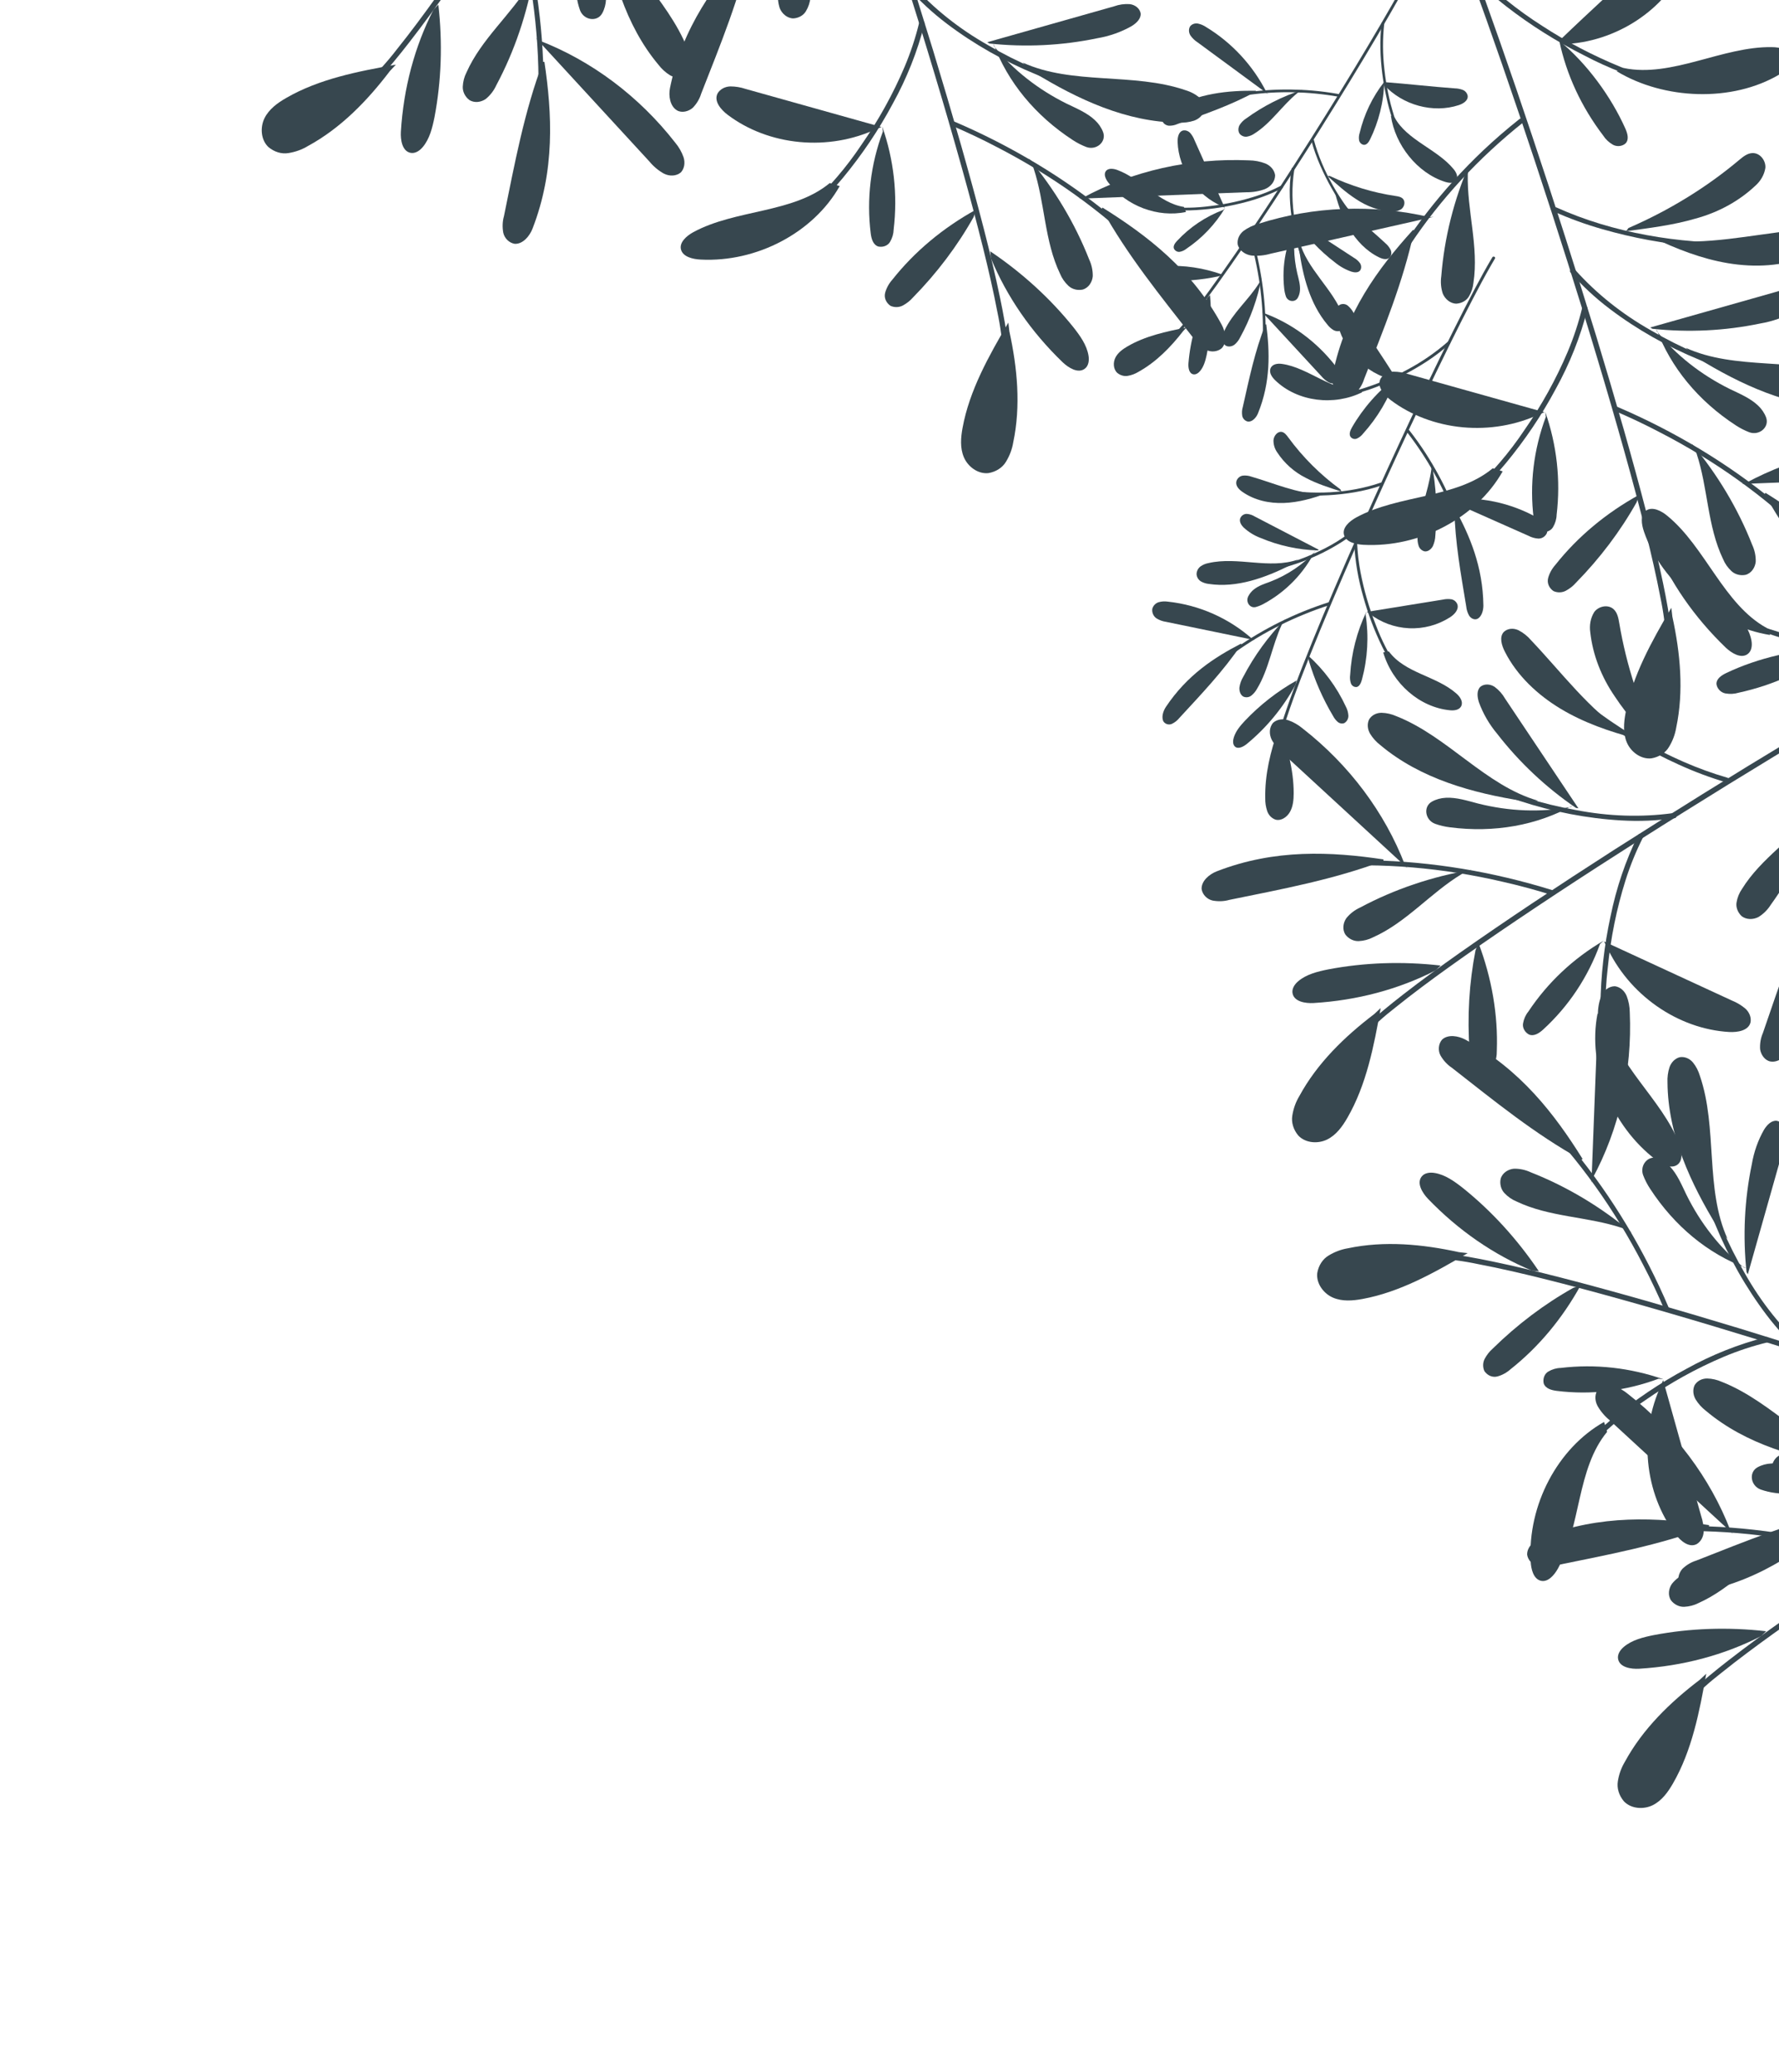 <svg width="805" height="937" viewBox="0 0 805 937" fill="none" xmlns="http://www.w3.org/2000/svg">
<path d="M704.411 93.866C729.73 105.304 759.691 110.326 788.22 109.792C795.954 109.676 803.663 109.008 811.267 107.794C812.814 107.541 813.489 109.581 811.925 109.834C783.331 114.505 752.481 111.536 725.038 103.63C717.508 101.486 710.191 98.828 703.16 95.681C701.761 95.048 702.995 93.219 704.411 93.866Z" fill="#37474F"/>
<path d="M747.574 107.288C758.472 112.535 769.897 117.023 781.964 119.035C794.031 121.047 806.805 120.442 818 115.757C820.979 114.519 824.239 112.409 824.156 109.356C824.068 108.238 823.592 107.169 822.788 106.284C821.985 105.4 820.891 104.74 819.646 104.39C817.249 103.819 814.73 103.733 812.287 104.136C792.203 106.261 772.087 111.002 752.036 108.596" fill="#37474F"/>
<path d="M712.839 122.116C722.394 132.785 733.967 142.014 747.081 149.423C760.413 157.224 774.922 163.443 790.212 167.909C798.02 170.208 806.06 171.884 814.23 172.918C815.876 173.115 815.119 175.141 813.571 174.958C798.139 172.888 783.174 168.793 769.206 162.816C754.438 156.773 740.725 149.003 728.462 139.73C721.88 134.753 715.912 129.214 710.65 123.199C709.712 122.102 711.852 121.061 712.79 122.13L712.839 122.116Z" fill="#37474F"/>
<path d="M749.517 148.72C755.938 166.073 768.478 181.306 785.421 192.332C787.315 193.586 789.376 194.644 791.561 195.484C796.171 197.144 800.78 193.092 799.151 188.745C798.393 186.745 797.141 184.907 795.479 183.357C791.94 180.022 787.248 178.095 782.738 175.914C769.65 169.445 758.405 160.575 749.813 149.944" fill="#37474F"/>
<path d="M746.735 148.101L804.155 131.852C806.377 131.044 808.794 130.706 811.201 130.867C812.433 131.015 813.577 131.497 814.466 132.241C815.354 132.985 815.941 133.953 816.139 135.003C816.403 137.409 814.279 139.434 812.123 140.771C807.387 143.477 802.072 145.356 796.484 146.3C780.53 149.624 763.999 150.43 747.706 148.678" fill="#37474F"/>
<path d="M844.899 178.925C844.63 179.951 844.077 180.907 843.287 181.712C842.496 182.518 841.491 183.149 840.355 183.554C838.151 184.266 835.794 184.573 833.441 184.454C809.802 184.285 787.644 173.903 767.889 161.79L762.769 157.288C785.306 167.572 812.864 161.705 836.421 169.781C838.706 170.452 840.795 171.536 842.545 172.96C843.452 173.73 844.138 174.67 844.546 175.705C844.955 176.74 845.076 177.843 844.899 178.925Z" fill="#37474F"/>
<path d="M718.338 139.73C715.17 152.24 710.337 164.4 703.933 175.971C697.638 187.748 690.065 198.996 681.314 209.567C677.155 214.602 672.589 219.382 667.651 223.874C666.548 224.859 664.803 223.368 665.906 222.383C675.065 213.918 683.062 204.586 689.743 194.569C697.577 183.312 704.148 171.446 709.366 159.131C712.109 152.617 714.309 145.946 715.951 139.167C716.264 137.831 718.651 138.393 718.338 139.73Z" fill="#37474F"/>
<path d="M641.673 -77.208C645.394 -69.316 648.719 -61.282 651.962 -53.291C656.308 -42.459 660.457 -31.57 664.506 -20.652C669.313 -7.662 674 5.356 678.565 18.402C683.624 32.808 688.563 47.238 693.381 61.691C698.44 76.763 703.379 91.859 708.197 106.978C713.015 122.097 717.712 137.104 722.289 151.998C726.602 166.188 730.799 180.407 734.882 194.654C738.471 207.315 741.961 219.977 745.22 232.639C747.871 242.979 750.389 253.348 752.546 263.773C754.061 271.131 755.493 278.531 756.151 285.973C756.266 287.239 756.349 288.519 756.382 289.786C756.382 290.066 756.252 290.334 756.02 290.532C755.789 290.73 755.474 290.841 755.147 290.841C754.82 290.841 754.506 290.73 754.274 290.532C754.042 290.334 753.912 290.066 753.912 289.786C753.576 283.23 752.718 276.701 751.344 270.244C749.484 260.481 747.229 250.787 744.842 241.122C741.796 228.883 738.52 216.685 735.129 204.544C731.222 190.588 727.178 176.665 722.996 162.774C718.541 147.918 713.959 133.089 709.251 118.289C704.455 103.123 699.549 87.976 694.533 72.848C689.672 58.169 684.705 43.519 679.635 28.897C674.993 15.504 670.246 2.144 665.395 -11.184C661.197 -22.692 656.901 -34.158 652.407 -45.582C648.966 -54.347 645.427 -63.097 641.558 -71.749C640.817 -73.41 640.06 -75.084 639.286 -76.73C638.694 -77.996 641.081 -78.545 641.657 -77.293L641.673 -77.208Z" fill="#37474F"/>
<path d="M731.639 183.891C757.698 195.035 781.654 209.456 802.706 226.674C808.629 231.466 814.256 236.519 819.564 241.812C820.601 242.839 818.856 244.33 817.819 243.303C798.588 224.494 776.051 208.357 751.015 195.47C744.321 191.962 737.456 188.712 730.421 185.72C728.989 185.115 730.24 183.3 731.672 183.905L731.639 183.891Z" fill="#37474F"/>
<path d="M877 208.258C876.988 209.57 876.547 210.853 875.726 211.961C874.906 213.07 873.739 213.961 872.358 214.533C869.682 215.514 866.791 215.994 863.88 215.94L788.055 218.866L789.849 218.514C812.266 206.311 838.57 200.371 865.114 201.519C867.688 201.537 870.229 202.016 872.572 202.926C873.773 203.427 874.808 204.178 875.582 205.109C876.356 206.041 876.843 207.124 877 208.258Z" fill="#37474F"/>
<path d="M798.887 222.875C819.07 235.467 839.417 251.013 852.85 275.914C854.579 279.122 855.352 283.807 852.85 286.466C851.92 287.271 850.693 287.777 849.377 287.9C848.061 288.023 846.735 287.755 845.623 287.141C843.364 285.824 841.489 284.082 840.141 282.048C825.095 262.802 810.18 244.513 798.509 223.41" fill="#37474F"/>
<path d="M792.829 246.286C793.966 248.713 794.525 251.31 794.475 253.925C794.261 256.542 792.582 259.229 789.882 259.96C788.736 260.195 787.537 260.161 786.41 259.864C785.284 259.567 784.272 259.018 783.479 258.272C781.812 256.71 780.53 254.878 779.709 252.884C772.498 237.887 772.91 220.667 767.658 204.966L765.535 200.633C777.221 214.615 786.419 230 792.829 246.286Z" fill="#37474F"/>
<path d="M689.299 55.318C669.127 71.378 651.92 89.958 638.266 110.425C634.315 116.324 630.66 122.346 627.302 128.489C626.627 129.713 624.503 128.644 625.178 127.42C636.933 105.831 652.379 85.856 671.009 68.149C676.277 63.169 681.797 58.395 687.57 53.827C688.722 52.898 690.484 54.39 689.315 55.318H689.299Z" fill="#37474F"/>
<path d="M560.087 110.735C560.469 111.98 561.27 113.102 562.391 113.962C563.511 114.822 564.903 115.383 566.392 115.574C569.283 115.818 572.202 115.53 574.952 114.73L648.719 98.059L646.892 98.199C621.374 92.229 594.305 93.272 569.52 101.182C567.025 101.849 564.717 102.945 562.737 104.404C561.724 105.194 560.953 106.184 560.491 107.287C560.029 108.391 559.89 109.575 560.087 110.735Z" fill="#37474F"/>
<path d="M639.385 103.968C623.68 121.244 608.716 141.46 603.168 168.81C602.444 172.341 603.168 177.04 606.362 178.925C608.568 180.205 611.613 179.403 613.507 177.729C615.278 175.886 616.559 173.735 617.26 171.426C626.001 149.114 634.924 127.603 639.912 104.319" fill="#37474F"/>
<path d="M652.176 124.93C651.798 127.535 652.021 130.178 652.835 132.71C653.823 135.158 656.21 137.31 659.025 137.324C660.218 137.244 661.367 136.902 662.359 136.33C663.352 135.758 664.154 134.976 664.688 134.06C665.828 132.144 666.522 130.055 666.729 127.912C669.231 111.635 663.766 95.189 664.177 78.757L664.951 74.044C657.867 90.396 653.565 107.533 652.176 124.93Z" fill="#37474F"/>
<path d="M792.549 289.814C792.911 291.966 792.632 294.485 790.788 295.807C787.792 297.96 783.577 295.399 780.91 292.881C766.601 279.123 755.554 263.122 748.381 245.765L748.101 242.656C762.575 252.409 775.246 263.973 785.684 276.955C788.73 280.824 791.759 285.017 792.549 289.814Z" fill="#37474F"/>
<path d="M756.744 278.868C760.349 295.385 761.979 312.535 758.489 329.065C757.987 332.127 756.874 335.091 755.196 337.83C754.414 339.144 753.291 340.289 751.913 341.176C750.536 342.063 748.939 342.67 747.245 342.951C742.438 343.457 737.928 339.968 736.15 335.776C734.372 331.584 734.75 326.871 735.573 322.425C738.668 305.543 747.443 289.955 756.283 274.873" fill="#37474F"/>
<path d="M740.578 227.124C733.227 240.221 723.98 252.477 713.053 263.604C711.823 265.003 710.306 266.2 708.576 267.135C707.736 267.59 706.77 267.844 705.777 267.871C704.784 267.898 703.801 267.697 702.929 267.29C701.923 266.592 701.166 265.667 700.744 264.62C700.323 263.574 700.252 262.446 700.542 261.367C701.139 259.208 702.261 257.181 703.835 255.416C713.829 242.795 726.709 232.032 741.698 223.776" fill="#37474F"/>
<path d="M699.225 186.255C704.491 201.325 706.241 217.133 704.378 232.78C704.332 234.738 703.769 236.661 702.732 238.407C702.255 239.226 701.463 239.879 700.488 240.256C699.513 240.633 698.415 240.71 697.381 240.475C695.027 239.659 694.303 236.93 694.007 234.595C692.067 219.063 693.94 203.356 699.505 188.478" fill="#37474F"/>
<path d="M679.964 213.154C668.095 234.186 642.431 247.72 616.997 246.384C613.424 246.201 609.095 245.16 608.173 241.924C607.251 238.688 610.576 235.72 613.704 234.004C632.932 223.565 658.86 225.562 675.454 211.789" fill="#37474F"/>
<path d="M696.673 187.282C686.044 192.282 673.869 194.356 661.809 193.22C649.749 192.084 638.394 187.795 629.294 180.937C626.117 178.531 622.923 174.704 624.701 171.258C625.237 170.333 626.055 169.55 627.07 168.99C628.084 168.43 629.256 168.115 630.463 168.078C632.818 168.083 635.152 168.464 637.344 169.204L698.879 186.438" fill="#37474F"/>
<path d="M667.107 -13.139C676.186 -3.859 686.507 4.479 697.859 11.706C708.915 18.917 720.808 25.14 733.351 30.276C739.515 32.802 745.913 34.886 752.48 36.509C752.637 36.546 752.784 36.609 752.912 36.694C753.04 36.779 753.147 36.886 753.228 37.006C753.308 37.127 753.36 37.26 753.38 37.398C753.4 37.536 753.388 37.676 753.345 37.81C753.301 37.944 753.228 38.069 753.128 38.179C753.028 38.288 752.904 38.38 752.762 38.449C752.621 38.517 752.465 38.562 752.304 38.579C752.142 38.596 751.978 38.586 751.822 38.549C739.516 35.359 727.746 30.82 716.807 25.043C704.32 18.761 692.615 11.407 681.874 3.096C675.978 -1.473 670.476 -6.401 665.412 -11.648C664.408 -12.689 666.153 -14.195 667.157 -13.139H667.107Z" fill="#37474F"/>
<path d="M705.58 18.445C708.79 33.748 715.563 48.344 725.499 61.368C726.552 63.009 728.048 64.412 729.861 65.462C730.755 65.948 731.821 66.149 732.872 66.031C733.922 65.913 734.891 65.482 735.607 64.815C737.253 63.028 736.43 60.313 735.475 58.146C729.038 43.74 718.14 28.743 705.58 18.445Z" fill="#37474F"/>
<path d="M805.307 33.596C783.824 46.399 752.892 45.133 731.508 32.19L734.8 30.783C756.514 35.242 779.495 20.935 801.735 21.314C805.357 21.314 809.785 22.398 810.707 25.676C811.629 28.954 808.32 31.796 805.307 33.596Z" fill="#37474F"/>
<path d="M707.226 19.964C731.096 19.246 753.814 4.362 762.637 -16.361C764.152 -19.907 764.926 -24.704 761.567 -26.899C760.581 -27.461 759.427 -27.773 758.241 -27.798C757.055 -27.823 755.885 -27.56 754.867 -27.039C752.799 -25.945 750.972 -24.55 749.468 -22.917C734.652 -8.525 720.445 4.066 705.563 18.444" fill="#37474F"/>
<path d="M736.858 103.137C755.32 95.135 772.228 84.748 786.985 72.341C788.763 70.85 790.738 69.246 793.125 69.218C796.55 69.218 799.068 72.693 798.838 75.887C798.368 78.999 796.721 81.894 794.146 84.131C786.786 91.024 777.419 96.126 767 98.917C756.892 101.857 746.34 103.137 735.837 104.544" fill="#37474F"/>
<path d="M594.547 63.365C598.382 77.499 606.458 91.211 616.359 102.385C619.031 105.425 621.924 108.259 625.008 110.858C625.638 111.384 625.019 112.375 624.383 111.842C612.741 102.106 603.509 88.767 597.486 75.038C595.823 71.279 594.446 67.424 593.368 63.51C593.157 62.728 594.336 62.572 594.547 63.365Z" fill="#37474F"/>
<path d="M603.611 85.309C605.127 91.508 607.137 97.647 610.394 103.166C613.652 108.684 618.237 113.558 623.982 116.358C625.507 117.107 627.49 117.658 628.731 116.544C629.166 116.114 629.449 115.545 629.544 114.912C629.639 114.279 629.542 113.609 629.265 112.99C628.689 111.833 627.871 110.799 626.874 109.969C619.178 102.722 610.383 96.387 604.581 87.549" fill="#37474F"/>
<path d="M585.664 76.724C584.47 84.306 584.56 92.183 585.929 100.03C587.209 108.102 589.547 116.083 592.877 123.754C594.57 127.677 596.601 131.473 598.943 135.093C599.42 135.819 598.321 136.234 597.872 135.553C593.497 128.674 590.122 121.263 587.868 113.584C585.37 105.562 583.948 97.349 583.642 89.182C583.478 84.799 583.756 80.46 584.471 76.235C584.609 75.473 585.767 75.957 585.641 76.709L585.664 76.724Z" fill="#37474F"/>
<path d="M587.048 100.751C582.013 109.452 579.935 119.84 581.1 130.492C581.221 131.69 581.481 132.886 581.873 134.053C582.747 136.477 585.995 136.879 587.249 134.69C587.823 133.681 588.162 132.531 588.243 131.321C588.428 128.73 587.638 126.179 587.014 123.611C585.263 116.108 585.135 108.488 586.64 101.302" fill="#37474F"/>
<path d="M586.361 99.424L612.595 116.542C613.684 117.141 614.645 117.984 615.395 119C615.751 119.543 615.939 120.169 615.931 120.787C615.923 121.404 615.72 121.98 615.351 122.431C614.44 123.388 612.878 123.259 611.59 122.873C608.859 121.945 606.275 120.493 603.987 118.602C597.193 113.424 591.25 107.125 586.451 100.015" fill="#37474F"/>
<path d="M606.85 149.436C606.333 149.692 605.748 149.81 605.145 149.78C604.542 149.751 603.938 149.574 603.385 149.265C602.341 148.639 601.414 147.809 600.665 146.83C592.716 137.354 589.514 124.852 587.848 112.696L587.982 109.063C591.353 121.68 603.14 130.58 607.775 142.822C608.271 143.969 608.529 145.185 608.531 146.386C608.519 147.02 608.361 147.626 608.069 148.155C607.777 148.685 607.36 149.123 606.85 149.436Z" fill="#37474F"/>
<path d="M580.208 85.149C573.933 88.317 567.239 90.696 560.257 92.242C553.226 93.904 545.981 94.87 538.619 95.127C535.115 95.252 531.579 95.127 528.036 94.75C527.253 94.659 527.281 93.436 528.064 93.527C534.69 94.178 541.282 94.06 547.712 93.175C555.049 92.31 562.21 90.726 569.1 88.444C572.738 87.231 576.257 85.746 579.632 83.999C580.293 83.651 580.869 84.801 580.208 85.149Z" fill="#37474F"/>
<path d="M644.374 -22.189C642.355 -17.913 640.144 -13.744 637.923 -9.623C634.894 -4.057 631.776 1.45 628.611 6.928C624.843 13.442 621.021 19.917 617.147 26.354C612.875 33.47 608.553 40.545 604.179 47.581C599.631 54.932 595.031 62.244 590.381 69.515C585.731 76.787 581.087 83.97 576.449 91.066C572.013 97.808 567.527 104.514 562.99 111.184C558.944 117.096 554.865 122.968 550.708 128.749C547.309 133.466 543.854 138.14 540.252 142.689C537.707 145.897 535.117 149.088 532.247 151.985C531.76 152.479 531.256 152.965 530.74 153.426C530.624 153.525 530.468 153.569 530.308 153.546C530.147 153.524 529.994 153.439 529.883 153.308C529.772 153.178 529.712 153.013 529.715 152.851C529.719 152.689 529.786 152.542 529.903 152.443C532.514 149.988 534.936 147.335 537.154 144.502C540.582 140.304 543.846 135.974 547.053 131.602C551.108 126.056 555.067 120.432 558.963 114.783C563.438 108.286 567.854 101.746 572.209 95.163C576.873 88.129 581.482 81.054 586.037 73.939C590.714 66.66 595.346 59.343 599.933 51.99C604.385 44.857 608.79 37.692 613.148 30.496C617.14 23.905 621.083 17.285 624.977 10.634C628.337 4.888 631.645 -0.882 634.869 -6.717C637.345 -11.19 639.782 -15.698 642.066 -20.302C642.505 -21.185 642.944 -22.079 643.365 -22.97C643.691 -23.654 644.728 -22.898 644.403 -22.225L644.374 -22.189Z" fill="#37474F"/>
<path d="M566.363 106.082C570.572 120.406 572.704 135.054 572.689 149.535C572.706 153.59 572.515 157.62 572.115 161.608C572.04 162.385 570.829 162.218 570.904 161.441C572.198 147.123 571.26 132.433 568.124 117.898C567.311 113.99 566.333 110.105 565.19 106.244C564.956 105.459 566.134 105.315 566.369 106.1L566.363 106.082Z" fill="#37474F"/>
<path d="M605.547 172.607C604.998 173.066 604.315 173.345 603.576 173.41C602.837 173.476 602.071 173.327 601.364 172.979C600.049 172.261 598.868 171.279 597.903 170.1L570.964 140.935L571.719 141.525C584.396 146.133 595.789 154.508 604.316 165.487C605.182 166.518 605.845 167.7 606.261 168.955C606.461 169.611 606.5 170.289 606.375 170.927C606.25 171.565 605.966 172.143 605.547 172.607Z" fill="#37474F"/>
<path d="M572.972 146.669C574.585 159.165 575.026 172.773 569.232 186.94C568.485 188.764 566.801 190.73 564.846 190.675C564.196 190.589 563.57 190.28 563.072 189.8C562.574 189.319 562.236 188.696 562.114 188.036C561.895 186.67 561.983 185.306 562.371 184.049C565.267 171.242 567.809 158.827 572.622 146.707" fill="#37474F"/>
<path d="M561.186 152.543C560.563 153.856 559.673 154.998 558.569 155.904C557.409 156.745 555.723 157.027 554.503 156.211C554.016 155.837 553.623 155.348 553.365 154.794C553.106 154.24 552.991 153.642 553.032 153.063C553.116 151.846 553.442 150.686 553.993 149.653C557.781 141.472 565.078 135.54 569.823 127.89L570.903 125.51C569.056 135.114 565.781 144.225 561.186 152.543Z" fill="#37474F"/>
<path d="M605.443 43.699C591.925 41.35 578.365 41.074 565.225 42.881C561.432 43.396 557.69 44.072 553.997 44.91C553.259 45.074 552.983 43.85 553.721 43.685C566.683 40.724 580.225 39.805 593.906 40.956C597.763 41.291 601.62 41.8 605.477 42.482C606.254 42.613 606.231 43.842 605.449 43.705L605.443 43.699Z" fill="#37474F"/>
<path d="M538.575 11.852C538.187 12.445 537.992 13.161 538.015 13.912C538.037 14.663 538.276 15.415 538.702 16.076C539.581 17.314 540.691 18.375 541.957 19.187L573.911 42.667L573.233 41.989C567.058 29.711 557.441 19.299 545.745 12.227C544.622 11.469 543.383 10.938 542.105 10.666C541.433 10.542 540.76 10.585 540.145 10.792C539.529 10.999 538.99 11.363 538.575 11.852Z" fill="#37474F"/>
<path d="M568.289 41.041C555.78 40.902 542.3 42.099 529.05 49.572C527.336 50.533 525.629 52.485 525.929 54.425C526.145 55.757 527.511 56.686 528.849 56.847C530.217 56.9 531.545 56.649 532.743 56.111C544.983 51.693 556.951 47.632 568.321 41.375" fill="#37474F"/>
<path d="M563.915 53.557C562.703 54.329 561.681 55.354 560.904 56.574C560.222 57.834 560.137 59.547 561.086 60.673C561.524 61.12 562.056 61.456 562.631 61.649C563.205 61.842 563.802 61.885 564.364 61.773C565.547 61.549 566.651 61.086 567.612 60.41C575.227 55.644 580.209 47.644 587.179 41.991L589.4 40.63C580.2 43.598 571.617 47.951 563.915 53.557Z" fill="#37474F"/>
<path d="M542.998 167.842C542.226 168.748 541.084 169.529 539.909 169.262C537.998 168.831 537.633 166.246 537.775 164.292C538.639 153.722 541.543 143.657 546.324 134.655L547.522 133.443C548.377 142.661 547.869 151.801 546.014 160.556C545.439 163.138 544.724 165.829 542.998 167.842Z" fill="#37474F"/>
<path d="M535.401 149.706C529.759 156.989 523.183 163.709 515.128 168.172C513.685 169.056 512.075 169.662 510.368 169.963C509.556 170.117 508.7 170.075 507.863 169.84C507.027 169.605 506.233 169.184 505.542 168.609C503.701 166.874 503.621 163.842 504.76 161.65C505.9 159.457 507.987 157.939 510.114 156.693C518.182 151.949 527.638 149.926 536.906 148.107" fill="#37474F"/>
<path d="M551.425 124.948C543.488 126.657 535.256 127.312 526.924 126.899C525.926 126.905 524.914 126.724 523.938 126.366C523.464 126.193 523.031 125.898 522.683 125.512C522.334 125.126 522.084 124.663 521.958 124.172C521.907 123.524 522.034 122.895 522.326 122.356C522.618 121.818 523.063 121.391 523.61 121.124C524.71 120.598 525.933 120.327 527.2 120.329C535.837 119.841 544.68 121.161 553.197 124.208" fill="#37474F"/>
<path d="M554.385 94.008C549.907 101.44 543.93 107.734 536.794 112.531C535.965 113.206 534.974 113.663 533.896 113.868C533.394 113.968 532.854 113.883 532.367 113.628C531.879 113.374 531.475 112.964 531.222 112.469C530.762 111.242 531.651 109.988 532.521 109.043C538.319 102.772 545.484 97.957 553.556 94.906" fill="#37474F"/>
<path d="M536.67 95.859C523.901 98.578 509.569 93.147 501.496 82.543C500.36 81.055 499.324 78.962 500.356 77.449C501.388 75.937 503.75 76.21 505.525 76.849C516.387 80.811 524.352 91.846 535.707 93.579" fill="#37474F"/>
<path d="M553.092 93.355C547.408 90.892 542.416 86.776 538.797 81.57C535.177 76.365 533.108 70.323 532.872 64.271C532.794 62.154 533.301 59.527 535.337 59.015C535.903 58.901 536.506 58.95 537.083 59.156C537.66 59.361 538.188 59.717 538.613 60.184C539.411 61.124 540.044 62.189 540.48 63.323L554.192 93.935" fill="#37474F"/>
<path d="M626.371 10.624C625.593 17.526 625.629 24.589 626.476 31.669C627.229 38.625 628.677 45.566 630.797 52.38C631.838 55.729 633.142 59.016 634.696 62.206C634.734 62.281 634.757 62.362 634.765 62.443C634.773 62.524 634.766 62.605 634.743 62.679C634.72 62.754 634.682 62.822 634.631 62.879C634.581 62.935 634.518 62.98 634.448 63.011C634.378 63.041 634.301 63.056 634.221 63.055C634.142 63.054 634.061 63.037 633.985 63.005C633.908 62.973 633.837 62.926 633.775 62.868C633.714 62.81 633.662 62.741 633.624 62.666C630.775 56.635 628.67 50.34 627.36 43.937C625.735 36.74 624.821 29.474 624.632 22.253C624.531 18.287 624.713 14.352 625.176 10.477C625.268 9.708 626.486 9.87 626.388 10.644L626.371 10.624Z" fill="#37474F"/>
<path d="M626.294 37.129C621.022 43.826 617.252 51.691 615.209 60.259C614.884 61.26 614.808 62.352 614.988 63.446C615.089 63.975 615.367 64.47 615.772 64.847C616.178 65.224 616.685 65.457 617.206 65.506C618.507 65.529 619.356 64.24 619.933 63.092C623.737 55.428 626.274 45.778 626.294 37.129Z" fill="#37474F"/>
<path d="M653.828 82.216C641.218 78.192 631.251 65.423 629.376 52.323L631.078 53.136C636.59 63.364 650.334 67.452 657.721 76.445C658.949 77.888 660.001 80.035 658.952 81.562C657.902 83.09 655.598 82.778 653.828 82.216Z" fill="#37474F"/>
<path d="M626.221 38.323C634.617 47.577 648.511 51.356 660.118 47.534C662.105 46.882 664.362 45.492 664.135 43.377C664.034 42.785 663.772 42.215 663.38 41.734C662.988 41.253 662.482 40.88 661.92 40.659C660.764 40.222 659.564 39.988 658.375 39.967C647.367 39.161 637.313 37.96 626.288 37.123" fill="#37474F"/>
<path d="M601.701 79.571C611.29 84.092 621.344 87.149 631.507 88.635C632.73 88.815 634.067 89.034 634.888 89.975C636.05 91.339 635.46 93.572 634.054 94.611C632.601 95.526 630.839 95.894 629.036 95.661C623.674 95.17 618.375 93.245 613.68 90.083C609.029 87.098 604.917 83.348 600.77 79.663" fill="#37474F"/>
<path d="M412.839 -6.884C422.394 3.785 433.967 13.014 447.081 20.423C460.413 28.224 474.922 34.443 490.212 38.909C498.02 41.208 506.06 42.884 514.23 43.918C515.876 44.115 515.119 46.141 513.571 45.958C498.139 43.888 483.174 39.793 469.206 33.816C454.438 27.773 440.725 20.003 428.462 10.73C421.88 5.753 415.912 0.214 410.65 -5.801C409.712 -6.898 411.852 -7.939 412.79 -6.87L412.839 -6.884Z" fill="#37474F"/>
<path d="M449.517 19.72C455.938 37.073 468.478 52.306 485.421 63.332C487.315 64.586 489.376 65.644 491.561 66.484C496.171 68.144 500.78 64.092 499.151 59.745C498.393 57.745 497.141 55.907 495.479 54.357C491.94 51.022 487.248 49.095 482.738 46.914C469.65 40.445 458.405 31.575 449.813 20.944" fill="#37474F"/>
<path d="M446.735 19.101L504.155 2.852C506.377 2.044 508.794 1.706 511.201 1.867C512.433 2.015 513.577 2.497 514.466 3.241C515.354 3.985 515.941 4.953 516.139 6.003C516.403 8.409 514.279 10.434 512.123 11.771C507.387 14.477 502.072 16.356 496.484 17.3C480.53 20.624 463.999 21.43 447.706 19.678" fill="#37474F"/>
<path d="M544.899 49.925C544.63 50.951 544.077 51.907 543.287 52.712C542.496 53.518 541.491 54.149 540.355 54.554C538.151 55.266 535.794 55.573 533.441 55.454C509.802 55.285 487.644 44.903 467.889 32.789L462.769 28.288C485.306 38.572 512.864 32.705 536.421 40.781C538.706 41.452 540.795 42.536 542.545 43.96C543.452 44.73 544.138 45.669 544.546 46.705C544.955 47.74 545.076 48.843 544.899 49.925Z" fill="#37474F"/>
<path d="M418.338 10.73C415.17 23.24 410.337 35.4 403.933 46.971C397.638 58.748 390.065 69.996 381.314 80.567C377.155 85.602 372.589 90.382 367.651 94.874C366.548 95.859 364.803 94.368 365.906 93.383C375.065 84.918 383.062 75.586 389.743 65.569C397.577 54.312 404.148 42.446 409.366 30.131C412.109 23.617 414.309 16.946 415.951 10.167C416.264 8.831 418.651 9.393 418.338 10.73Z" fill="#37474F"/>
<path d="M341.673 -206.208C345.394 -198.316 348.719 -190.282 351.962 -182.291C356.308 -171.459 360.457 -160.57 364.506 -149.652C369.313 -136.662 374 -123.644 378.565 -110.598C383.624 -96.192 388.563 -81.762 393.381 -67.309C398.44 -52.236 403.379 -37.141 408.197 -22.022C413.015 -6.903 417.712 8.104 422.289 22.998C426.602 37.188 430.799 51.407 434.882 65.654C438.471 78.316 441.961 90.977 445.22 103.639C447.871 113.979 450.389 124.348 452.546 134.773C454.061 142.131 455.493 149.531 456.151 156.973C456.266 158.239 456.349 159.519 456.382 160.786C456.382 161.066 456.252 161.334 456.02 161.532C455.789 161.73 455.474 161.841 455.147 161.841C454.82 161.841 454.506 161.73 454.274 161.532C454.042 161.334 453.912 161.066 453.912 160.786C453.576 154.23 452.718 147.701 451.344 141.244C449.484 131.481 447.229 121.787 444.842 112.122C441.796 99.883 438.52 87.685 435.129 75.544C431.222 61.588 427.178 47.665 422.996 33.774C418.541 18.918 413.959 4.09 409.251 -10.711C404.455 -25.877 399.549 -41.024 394.533 -56.152C389.672 -70.831 384.705 -85.481 379.635 -100.103C374.993 -113.496 370.246 -126.856 365.395 -140.184C361.197 -151.692 356.901 -163.158 352.407 -174.582C348.966 -183.347 345.427 -192.097 341.558 -200.749C340.817 -202.41 340.06 -204.084 339.286 -205.73C338.694 -206.996 341.081 -207.545 341.657 -206.292L341.673 -206.208Z" fill="#37474F"/>
<path d="M431.639 54.891C457.698 66.035 481.654 80.456 502.706 97.674C508.629 102.466 514.256 107.519 519.564 112.812C520.601 113.839 518.856 115.33 517.819 114.303C498.588 95.494 476.051 79.357 451.015 66.47C444.321 62.962 437.456 59.712 430.421 56.72C428.989 56.115 430.24 54.3 431.672 54.905L431.639 54.891Z" fill="#37474F"/>
<path d="M577 79.258C576.988 80.57 576.547 81.853 575.726 82.961C574.906 84.07 573.739 84.961 572.358 85.533C569.682 86.514 566.791 86.994 563.88 86.94L488.055 89.866L489.849 89.514C512.266 77.311 538.57 71.371 565.114 72.519C567.688 72.537 570.229 73.016 572.572 73.926C573.773 74.427 574.808 75.178 575.582 76.109C576.356 77.041 576.843 78.124 577 79.258Z" fill="#37474F"/>
<path d="M498.887 93.876C519.07 106.467 539.417 122.013 552.85 146.914C554.579 150.122 555.352 154.807 552.85 157.466C551.92 158.271 550.693 158.777 549.377 158.9C548.061 159.023 546.735 158.755 545.623 158.141C543.364 156.824 541.489 155.082 540.141 153.048C525.095 133.802 510.18 115.513 498.509 94.41" fill="#37474F"/>
<path d="M492.829 117.286C493.966 119.713 494.525 122.31 494.475 124.925C494.261 127.542 492.582 130.229 489.882 130.96C488.736 131.195 487.537 131.161 486.41 130.864C485.284 130.567 484.272 130.018 483.479 129.272C481.812 127.71 480.53 125.878 479.709 123.884C472.498 108.887 472.91 91.667 467.658 75.966L465.535 71.633C477.221 85.615 486.419 101 492.829 117.286Z" fill="#37474F"/>
<path d="M389.299 -73.682C369.127 -57.622 351.92 -39.042 338.266 -18.575C334.315 -12.675 330.66 -6.654 327.302 -0.511C326.627 0.713 324.503 -0.356 325.178 -1.58C336.933 -23.169 352.379 -43.145 371.009 -60.851C376.277 -65.831 381.797 -70.605 387.57 -75.173C388.722 -76.102 390.484 -74.61 389.315 -73.682H389.299Z" fill="#37474F"/>
<path d="M339.385 -25.032C323.68 -7.756 308.716 12.46 303.168 39.81C302.444 43.341 303.168 48.04 306.362 49.925C308.568 51.205 311.613 50.403 313.507 48.729C315.278 46.886 316.559 44.735 317.26 42.426C326.001 20.114 334.924 -1.397 339.912 -24.681" fill="#37474F"/>
<path d="M352.176 -4.07C351.798 -1.465 352.021 1.178 352.835 3.71C353.823 6.158 356.21 8.31 359.025 8.324C360.218 8.244 361.367 7.902 362.359 7.33C363.352 6.758 364.154 5.976 364.688 5.06C365.828 3.144 366.522 1.055 366.729 -1.088C369.231 -17.365 363.766 -33.811 364.177 -50.243L364.951 -54.956C357.867 -38.604 353.565 -21.467 352.176 -4.07Z" fill="#37474F"/>
<path d="M492.549 160.814C492.911 162.966 492.632 165.485 490.788 166.807C487.792 168.96 483.577 166.399 480.91 163.881C466.601 150.123 455.554 134.122 448.381 116.765L448.101 113.656C462.575 123.409 475.246 134.973 485.684 147.955C488.73 151.824 491.759 156.017 492.549 160.814Z" fill="#37474F"/>
<path d="M456.744 149.868C460.349 166.385 461.979 183.535 458.489 200.065C457.987 203.127 456.874 206.091 455.196 208.83C454.414 210.144 453.291 211.289 451.913 212.176C450.536 213.063 448.939 213.67 447.245 213.951C442.438 214.457 437.928 210.968 436.15 206.776C434.372 202.584 434.75 197.871 435.573 193.425C438.668 176.543 447.443 160.955 456.283 145.873" fill="#37474F"/>
<path d="M440.578 98.124C433.227 111.221 423.98 123.477 413.053 134.604C411.823 136.003 410.306 137.2 408.576 138.135C407.736 138.59 406.77 138.844 405.777 138.871C404.784 138.898 403.801 138.697 402.929 138.29C401.923 137.592 401.166 136.667 400.744 135.62C400.323 134.574 400.252 133.446 400.542 132.367C401.139 130.208 402.261 128.181 403.835 126.416C413.829 113.795 426.709 103.032 441.698 94.776" fill="#37474F"/>
<path d="M399.225 57.255C404.491 72.325 406.241 88.133 404.378 103.78C404.332 105.738 403.769 107.661 402.732 109.407C402.255 110.226 401.463 110.879 400.488 111.256C399.513 111.633 398.415 111.71 397.381 111.475C395.027 110.659 394.303 107.93 394.007 105.595C392.067 90.063 393.94 74.356 399.505 59.478" fill="#37474F"/>
<path d="M379.964 84.154C368.095 105.186 342.431 118.72 316.997 117.384C313.424 117.201 309.095 116.16 308.173 112.924C307.251 109.688 310.576 106.72 313.704 105.004C332.932 94.565 358.86 96.562 375.454 82.789" fill="#37474F"/>
<path d="M396.673 58.282C386.044 63.282 373.869 65.356 361.809 64.22C349.749 63.084 338.394 58.795 329.294 51.937C326.117 49.531 322.923 45.705 324.701 42.258C325.237 41.333 326.055 40.55 327.07 39.99C328.084 39.431 329.256 39.115 330.463 39.078C332.818 39.083 335.152 39.464 337.344 40.204L398.879 57.438" fill="#37474F"/>
<path d="M267.26 -102.888C265.333 -88.697 265.811 -73.902 268.673 -59.114C271.379 -43.906 276.052 -28.828 282.566 -14.292C285.879 -6.857 289.816 0.351 294.327 7.24C295.244 8.621 293.211 9.358 292.347 8.062C283.916 -5.029 277.33 -19.077 272.823 -33.586C267.848 -48.748 264.872 -64.225 263.98 -79.574C263.501 -87.811 263.848 -95.946 265.016 -103.852C265.243 -105.278 267.423 -104.324 267.217 -102.916L267.26 -102.888Z" fill="#37474F"/>
<path d="M270.788 -57.715C261.74 -41.576 258.275 -22.151 260.866 -2.103C261.14 0.152 261.671 2.407 262.449 4.615C264.174 9.2 270.247 10.082 272.5 6.023C273.532 4.149 274.119 2.005 274.222 -0.266C274.465 -5.122 272.89 -9.944 271.626 -14.791C268.064 -28.95 267.526 -43.262 270.049 -56.696" fill="#37474F"/>
<path d="M309.639 34.484C308.684 34.944 307.598 35.143 306.472 35.063C305.346 34.984 304.213 34.628 303.169 34.026C301.197 32.81 299.436 31.215 298.001 29.346C282.801 11.24 276.338 -12.361 272.751 -35.255L272.858 -42.071C279.642 -18.246 301.977 -1.07 311.104 22.1C312.074 24.275 312.603 26.568 312.654 28.824C312.656 30.014 312.385 31.145 311.862 32.127C311.339 33.11 310.578 33.917 309.639 34.484Z" fill="#37474F"/>
<path d="M372.861 -286.309C369.264 -278.359 365.305 -270.619 361.324 -262.968C355.895 -252.636 350.295 -242.417 344.61 -232.255C337.837 -220.173 330.965 -208.164 323.993 -196.229C316.306 -183.037 308.523 -169.921 300.644 -156.881C292.45 -143.257 284.16 -129.709 275.774 -116.238C267.388 -102.767 259.009 -89.46 250.638 -76.319C242.631 -63.834 234.529 -51.419 226.33 -39.073C219.017 -28.131 211.641 -17.265 204.115 -6.573C197.961 2.149 191.701 10.79 185.163 19.191C180.543 25.115 175.838 31.004 170.599 36.331C169.71 37.239 168.789 38.132 167.846 38.978C167.633 39.16 167.345 39.234 167.044 39.187C166.743 39.139 166.455 38.972 166.243 38.722C166.03 38.473 165.911 38.162 165.912 37.857C165.912 37.553 166.032 37.28 166.245 37.098C171.018 32.591 175.432 27.704 179.457 22.473C185.684 14.726 191.601 6.723 197.411 -1.361C204.754 -11.616 211.916 -22.018 218.96 -32.472C227.052 -44.496 235.029 -56.603 242.893 -68.793C251.314 -81.818 259.632 -94.921 267.846 -108.101C276.282 -121.586 284.633 -135.142 292.898 -148.77C300.92 -161.989 308.853 -175.269 316.697 -188.61C323.883 -200.828 330.977 -213.105 337.978 -225.439C344.017 -236.097 349.96 -246.802 355.743 -257.631C360.185 -265.933 364.552 -274.302 368.63 -282.857C369.414 -284.498 370.197 -286.16 370.949 -287.816C371.528 -289.088 373.494 -287.627 372.914 -286.376L372.861 -286.309Z" fill="#37474F"/>
<path d="M232.42 -48.52C240.833 -21.456 245.387 6.132 245.93 33.323C246.122 40.94 245.924 48.499 245.336 55.972C245.227 57.427 242.96 57.066 243.069 55.61C244.92 28.775 242.592 1.154 236.169 -26.262C234.499 -33.633 232.522 -40.967 230.238 -48.262C229.77 -49.745 231.963 -49.969 232.431 -48.486L232.42 -48.52Z" fill="#37474F"/>
<path d="M308.122 77.942C307.116 78.783 305.853 79.279 304.477 79.373C303.101 79.468 301.667 79.157 300.335 78.476C297.853 77.076 295.613 75.186 293.767 72.934L242.375 17.106L243.806 18.244C267.631 27.397 289.209 43.571 305.546 64.524C307.202 66.495 308.484 68.74 309.31 71.113C309.708 72.353 309.808 73.627 309.6 74.821C309.392 76.014 308.884 77.087 308.122 77.942Z" fill="#37474F"/>
<path d="M246.346 27.953C249.846 51.482 251.204 77.052 240.957 103.425C239.636 106.821 236.571 110.447 232.924 110.267C231.708 110.08 230.527 109.475 229.58 108.553C228.633 107.63 227.978 106.447 227.724 105.203C227.262 102.629 227.373 100.071 228.047 97.727C232.943 73.793 237.195 50.58 245.693 28.011" fill="#37474F"/>
<path d="M224.595 38.52C223.484 40.959 221.87 43.069 219.847 44.727C217.716 46.26 214.582 46.724 212.274 45.143C211.353 44.422 210.6 43.488 210.096 42.438C209.592 41.388 209.354 40.26 209.407 39.173C209.516 36.892 210.079 34.728 211.065 32.81C217.807 17.596 231.183 6.744 239.731 -7.434L241.653 -11.861C238.586 6.102 232.838 23.08 224.595 38.52Z" fill="#37474F"/>
<path d="M191.276 66.531C189.872 68.202 187.773 69.622 185.571 69.076C181.99 68.191 181.207 63.322 181.394 59.659C182.59 39.844 187.609 21.059 196.172 4.344L198.357 2.115C200.317 19.459 199.729 36.602 196.614 52.967C195.643 57.794 194.416 62.818 191.276 66.531Z" fill="#37474F"/>
<path d="M176.392 32.175C166.156 45.629 154.157 57.99 139.309 66.051C136.653 67.654 133.674 68.729 130.502 69.228C128.994 69.484 127.395 69.372 125.826 68.898C124.257 68.424 122.759 67.603 121.448 66.495C117.945 63.164 117.677 57.468 119.716 53.396C121.754 49.324 125.588 46.556 129.506 44.3C144.365 35.71 161.922 32.282 179.135 29.233" fill="#37474F"/>
<path d="M205.303 -13.683C190.566 -10.787 175.24 -9.88 159.684 -10.984C157.821 -11.013 155.927 -11.392 154.092 -12.103C153.202 -12.447 152.383 -13.018 151.718 -13.757C151.053 -14.495 150.569 -15.374 150.313 -16.301C150.192 -17.52 150.406 -18.696 150.929 -19.696C151.453 -20.696 152.265 -21.48 153.275 -21.959C155.305 -22.905 157.576 -23.365 159.94 -23.311C176.029 -23.886 192.574 -21.059 208.578 -15.002" fill="#37474F"/>
<path d="M624.768 218.272C610.14 223.29 593.678 223.896 578.533 221.143C574.425 220.415 570.384 219.343 566.454 217.939C565.655 217.649 565.092 218.87 565.9 219.161C580.668 224.51 597.399 225.265 612.806 222.639C617.032 221.934 621.194 220.889 625.253 219.514C626.062 219.236 625.586 217.986 624.768 218.272Z" fill="#37474F"/>
<path d="M600.436 223.02C594.107 225.383 587.574 227.225 580.945 227.463C574.316 227.7 567.571 226.239 562.074 222.356C560.61 221.328 559.084 219.73 559.432 217.825C559.59 217.132 559.951 216.503 560.467 216.017C560.983 215.531 561.632 215.21 562.33 215.096C563.663 214.942 565.014 215.102 566.275 215.561C576.763 218.594 587.007 223.269 597.929 223.461" fill="#37474F"/>
<path d="M617.463 235.251C611.31 241.123 604.225 245.923 596.5 249.452C588.621 253.208 580.271 255.874 571.681 257.375C567.292 258.153 562.842 258.522 558.387 258.476C557.49 258.46 557.692 259.793 558.534 259.81C566.962 259.822 575.342 258.525 583.379 255.966C591.849 253.432 599.928 249.728 607.385 244.959C611.387 242.4 615.119 239.436 618.521 236.115C619.13 235.507 618.094 234.674 617.488 235.264L617.463 235.251Z" fill="#37474F"/>
<path d="M595.273 248.805C590.123 259.13 581.925 267.608 571.8 273.078C570.666 273.703 569.462 274.191 568.215 274.531C565.594 275.181 563.542 272.252 564.843 269.667C565.446 268.479 566.296 267.434 567.336 266.604C569.553 264.815 572.245 264.006 574.865 263.022C582.482 260.08 589.356 255.477 594.993 249.547" fill="#37474F"/>
<path d="M596.816 248.653L567.846 233.609C566.743 232.915 565.489 232.499 564.191 232.395C563.519 232.384 562.862 232.589 562.314 232.98C561.767 233.37 561.358 233.927 561.147 234.568C560.767 236.052 561.697 237.501 562.713 238.521C564.966 240.617 567.61 242.244 570.493 243.309C578.661 246.743 587.387 248.649 596.242 248.932" fill="#37474F"/>
<path d="M541.45 259.64C541.491 260.305 541.69 260.951 542.031 261.522C542.372 262.094 542.845 262.574 543.409 262.924C544.513 263.557 545.737 263.949 547.003 264.074C559.613 265.972 572.452 261.347 584.183 255.434L587.359 253.048C574.328 257.58 560.232 251.57 546.878 254.631C545.593 254.858 544.373 255.36 543.298 256.103C542.738 256.508 542.279 257.039 541.959 257.653C541.638 258.267 541.464 258.947 541.45 259.64Z" fill="#37474F"/>
<path d="M612.779 245.817C613.22 253.921 614.583 261.946 616.841 269.736C619.022 277.647 621.935 285.333 625.544 292.695C627.258 296.202 629.214 299.583 631.397 302.815C631.886 303.525 632.965 302.739 632.475 302.029C628.439 295.95 625.109 289.428 622.548 282.588C619.496 274.873 617.178 266.884 615.625 258.729C614.813 254.417 614.305 250.052 614.106 245.667C614.073 244.803 612.745 244.953 612.779 245.817Z" fill="#37474F"/>
<path d="M675.236 116.44C672.468 121.068 669.896 125.818 667.372 130.548C663.977 136.964 660.682 143.433 657.437 149.927C653.582 157.656 649.788 165.413 646.056 173.197C641.925 181.791 637.857 190.41 633.85 199.054C629.653 208.066 625.518 217.102 621.444 226.163C617.371 235.224 613.374 244.225 609.452 253.166C605.74 261.688 602.087 270.238 598.492 278.815C595.319 286.441 592.198 294.076 589.2 301.73C586.758 307.982 584.383 314.263 582.195 320.609C580.655 325.09 579.155 329.603 578.062 334.209C577.875 334.992 577.703 335.787 577.56 336.577C577.532 336.752 577.574 336.931 577.678 337.075C577.782 337.218 577.938 337.315 578.112 337.342C578.287 337.37 578.465 337.327 578.608 337.223C578.751 337.119 578.847 336.961 578.875 336.786C579.708 332.709 580.815 328.692 582.19 324.765C584.154 318.807 586.322 312.927 588.556 307.076C591.398 299.668 594.359 292.306 597.375 284.989C600.847 276.579 604.389 268.201 608.001 259.856C611.855 250.928 615.773 242.029 619.756 233.158C623.822 224.066 627.945 214.995 632.124 205.944C636.177 197.163 640.282 188.408 644.44 179.68C648.248 171.684 652.108 163.719 656.02 155.782C659.403 148.93 662.834 142.113 666.367 135.339C669.073 130.141 671.831 124.96 674.754 119.869C675.314 118.892 675.884 117.907 676.46 116.942C676.902 116.199 675.685 115.653 675.253 116.389L675.236 116.44Z" fill="#37474F"/>
<path d="M601.292 272.349C586.299 277.12 572.1 284.123 559.169 293.122C555.537 295.622 552.036 298.309 548.681 301.175C548.026 301.73 548.807 302.812 549.462 302.257C561.58 292.106 575.195 283.909 589.816 277.959C593.732 276.329 597.713 274.876 601.759 273.598C602.582 273.34 602.097 272.098 601.273 272.355L601.292 272.349Z" fill="#37474F"/>
<path d="M521.426 275.291C521.302 276.114 521.409 276.955 521.735 277.719C522.062 278.483 522.595 279.14 523.274 279.615C524.601 280.456 526.094 281.002 527.65 281.214L567.753 289.474L566.832 289.101C556.106 279.558 542.685 273.609 528.429 272.078C527.056 271.871 525.655 271.956 524.316 272.327C523.626 272.539 523 272.921 522.495 273.439C521.99 273.957 521.622 274.594 521.426 275.291Z" fill="#37474F"/>
<path d="M561.583 291.067C549.576 297.243 537.187 305.255 527.55 319.713C526.309 321.576 525.43 324.444 526.499 326.322C526.914 326.905 527.517 327.326 528.206 327.515C528.895 327.703 529.628 327.648 530.281 327.357C531.616 326.724 532.789 325.791 533.709 324.632C543.643 313.853 553.41 303.662 561.731 291.434" fill="#37474F"/>
<path d="M562.477 306.243C561.63 307.667 561.073 309.246 560.839 310.888C560.692 312.545 561.319 314.37 562.685 315.057C563.272 315.301 563.914 315.382 564.544 315.291C565.173 315.201 565.768 314.942 566.264 314.543C567.308 313.706 568.173 312.667 568.809 311.487C574.145 302.705 575.642 291.885 580.004 282.496L581.567 279.962C573.948 287.729 567.515 296.586 562.477 306.243Z" fill="#37474F"/>
<path d="M636.66 195.409C645.806 207.177 653.121 220.272 658.356 234.249C659.872 238.279 661.219 242.36 662.396 246.492C662.634 247.316 663.872 246.826 663.634 246.002C659.523 231.484 653.285 217.664 645.125 204.995C642.814 201.429 640.349 197.971 637.729 194.621C637.208 193.942 636.121 194.727 636.651 195.407L636.66 195.409Z" fill="#37474F"/>
<path d="M699.973 241.068C699.645 241.816 699.107 242.451 698.424 242.894C697.741 243.338 696.945 243.571 696.132 243.565C694.567 243.473 693.041 243.045 691.656 242.311L654.019 225.617L654.978 225.86C669.167 224.284 683.484 227.231 695.9 234.286C697.162 234.915 698.283 235.797 699.192 236.879C699.653 237.459 699.965 238.145 700.101 238.875C700.238 239.605 700.194 240.358 699.973 241.068Z" fill="#37474F"/>
<path d="M658.403 230.109C665.048 242.261 671.005 256.191 671.236 273.791C671.27 276.064 670.416 278.946 668.526 279.856C667.224 280.471 665.681 279.711 664.839 278.502C664.079 277.197 663.611 275.741 663.468 274.236C661.034 259.52 658.424 245.291 658.087 230.285" fill="#37474F"/>
<path d="M649.5 242.154C649.442 243.818 649.059 245.455 648.374 246.971C647.604 248.421 646.117 249.567 644.616 249.337C643.989 249.186 643.411 248.874 642.939 248.432C642.467 247.989 642.118 247.432 641.925 246.813C641.508 245.516 641.347 244.149 641.45 242.789C641.739 232.382 646.289 222.545 647.707 212.218L647.765 209.2C649.909 220.043 650.493 231.141 649.5 242.154Z" fill="#37474F"/>
<path d="M558.289 333.529C557.882 334.847 557.78 336.448 558.63 337.432C560.012 339.034 562.512 337.788 564.184 336.437C573.178 329.032 580.658 319.947 586.208 309.684L586.667 307.76C577.984 312.642 570.082 318.811 563.228 326.057C561.22 328.222 559.188 330.592 558.289 333.529Z" fill="#37474F"/>
<path d="M578.455 329.708C574.888 339.748 572.311 350.351 572.523 361C572.485 362.96 572.783 364.911 573.404 366.769C573.69 367.658 574.174 368.47 574.82 369.143C575.465 369.815 576.255 370.331 577.13 370.65C579.64 371.375 582.391 369.572 583.755 367.097C585.12 364.621 585.388 361.637 585.393 358.783C585.426 347.947 582.305 337.44 579.098 327.245" fill="#37474F"/>
<path d="M592.222 298.67C594.833 307.496 598.538 315.956 603.251 323.851C603.767 324.831 604.456 325.709 605.284 326.442C605.686 326.798 606.176 327.038 606.702 327.14C607.228 327.241 607.772 327.199 608.277 327.017C608.882 326.666 609.378 326.15 609.707 325.53C610.036 324.91 610.186 324.211 610.139 323.51C610.036 322.107 609.64 320.742 608.978 319.504C604.911 310.752 599.122 302.919 591.96 296.478" fill="#37474F"/>
<path d="M618.325 276.577C614.018 285.569 611.51 295.322 610.944 305.28C610.773 306.51 610.881 307.763 611.26 308.944C611.432 309.497 611.79 309.973 612.271 310.292C612.753 310.611 613.33 310.752 613.904 310.693C615.24 310.381 615.898 308.733 616.288 307.296C618.869 297.732 619.436 287.736 617.954 277.945" fill="#37474F"/>
<path d="M625.905 295.057C630.133 309.236 642.457 319.888 656.139 321.206C658.061 321.394 660.471 321.109 661.284 319.161C662.098 317.212 660.622 315.071 659.127 313.731C649.924 305.563 635.912 304.617 628.444 294.584" fill="#37474F"/>
<path d="M619.582 277.436C624.746 281.469 631.026 283.799 637.564 284.11C644.101 284.421 650.578 282.697 656.109 279.173C658.042 277.935 660.124 275.809 659.521 273.5C659.327 272.875 658.969 272.315 658.485 271.879C658 271.442 657.407 271.145 656.768 271.02C655.512 270.823 654.231 270.864 652.99 271.142L618.491 276.721" fill="#37474F"/>
<path d="M655.303 154.412C649.541 159.456 643.212 163.804 636.445 167.367C629.836 170.947 622.88 173.836 615.687 175.991C612.151 177.05 608.535 177.813 604.875 178.273C604.788 178.283 604.703 178.31 604.626 178.353C604.55 178.395 604.482 178.453 604.427 178.521C604.372 178.59 604.332 178.669 604.307 178.754C604.283 178.839 604.275 178.927 604.285 179.015C604.294 179.102 604.321 179.187 604.364 179.264C604.406 179.341 604.463 179.409 604.531 179.464C604.6 179.519 604.679 179.56 604.763 179.585C604.847 179.609 604.935 179.616 605.022 179.607C611.896 178.652 618.619 176.806 625.022 174.115C632.3 171.239 639.268 167.625 645.818 163.33C649.415 160.967 652.837 158.348 656.057 155.49C656.696 154.923 655.917 153.833 655.276 154.408L655.303 154.412Z" fill="#37474F"/>
<path d="M631.66 170.934C628.425 180.247 623.362 188.815 616.772 196.13C616.047 197.068 615.111 197.821 614.04 198.324C613.515 198.553 612.927 198.589 612.379 198.426C611.831 198.262 611.359 197.911 611.044 197.432C610.345 196.173 611.054 194.542 611.778 193.266C616.643 184.789 623.943 176.319 631.66 170.934Z" fill="#37474F"/>
<path d="M577.022 171.972C587.191 181.811 603.796 183.64 616.478 177.345L614.864 176.185C602.852 177.138 592.035 166.229 580.149 164.582C578.22 164.275 575.753 164.578 574.935 166.553C574.117 168.528 575.597 170.589 577.022 171.972Z" fill="#37474F"/>
<path d="M630.632 171.746C617.987 169.274 607.368 158.026 604.732 144.298C604.278 141.949 604.344 138.879 606.352 137.789C606.934 137.52 607.579 137.423 608.213 137.508C608.848 137.593 609.445 137.857 609.935 138.269C610.928 139.129 611.762 140.158 612.401 141.308C618.86 151.578 625.174 160.669 631.669 170.935" fill="#37474F"/>
<path d="M606.558 221.328C597.521 214.752 589.548 206.813 582.923 197.792C582.124 196.707 581.231 195.535 579.963 195.315C578.138 195.025 576.45 196.988 576.255 199.008C576.195 200.997 576.784 202.95 577.933 204.569C581.167 209.51 585.649 213.499 590.921 216.13C596.013 218.829 601.507 220.525 606.962 222.296" fill="#37474F"/>
<path d="M781.622 351.699C754.93 343.989 728.864 328.386 707.492 309.481C701.679 304.378 696.243 298.87 691.242 293.016C690.228 291.82 688.391 292.935 689.418 294.142C708.158 316.239 733.569 333.982 759.588 345.757C766.71 349.008 774.004 351.728 781.397 353.891C782.873 354.317 783.119 352.124 781.622 351.699Z" fill="#37474F"/>
<path d="M740.059 333.929C728.36 330.858 716.752 326.866 706.261 320.574C695.77 314.281 686.437 305.538 680.953 294.713C679.487 291.838 678.374 288.118 680.416 285.847C681.208 285.054 682.264 284.549 683.449 284.396C684.635 284.244 685.896 284.451 687.07 284.991C689.265 286.111 691.239 287.679 692.837 289.57C706.749 304.21 718.99 320.863 735.814 332.032" fill="#37474F"/>
<path d="M756.888 367.74C742.696 369.667 727.902 369.189 713.114 366.327C697.906 363.621 682.828 358.948 668.292 352.434C660.857 349.121 653.649 345.184 646.76 340.673C645.379 339.756 644.641 341.789 645.938 342.653C659.028 351.084 673.077 357.67 687.586 362.177C702.748 367.152 718.225 370.128 733.574 371.02C741.811 371.499 749.946 371.152 757.852 369.984C759.278 369.757 758.324 367.577 756.916 367.783L756.888 367.74Z" fill="#37474F"/>
<path d="M711.715 364.212C695.575 373.26 676.151 376.725 656.103 374.134C653.848 373.86 651.593 373.329 649.385 372.551C644.799 370.826 643.918 364.753 647.977 362.5C649.851 361.468 651.995 360.881 654.266 360.778C659.122 360.535 663.944 362.11 668.791 363.374C682.949 366.936 697.262 367.474 710.696 364.951" fill="#37474F"/>
<path d="M714.235 365.544L681.057 315.942C679.889 313.887 678.268 312.063 676.332 310.624C675.297 309.938 674.114 309.563 672.955 309.554C671.796 309.544 670.722 309.9 669.89 310.571C668.129 312.231 668.433 315.151 669.208 317.566C671.058 322.697 673.886 327.574 677.529 331.916C687.519 344.791 699.581 356.123 713.121 365.354" fill="#37474F"/>
<path d="M619.516 325.361C619.056 326.316 618.857 327.402 618.936 328.528C619.016 329.654 619.372 330.787 619.974 331.831C621.19 333.803 622.785 335.564 624.654 336.999C642.76 352.199 666.361 358.662 689.254 362.249L696.071 362.142C672.246 355.358 655.07 333.023 631.9 323.896C629.725 322.926 627.432 322.397 625.176 322.346C623.986 322.344 622.855 322.615 621.873 323.138C620.89 323.661 620.083 324.422 619.516 325.361Z" fill="#37474F"/>
<path d="M741.281 377.584C735.581 389.162 731.376 401.553 728.748 414.514C725.905 427.562 724.377 441.036 724.185 454.757C724.087 461.287 724.462 467.887 725.31 474.509C725.511 475.974 727.806 475.97 727.605 474.505C726.121 462.122 726.083 449.832 727.492 437.874C728.827 424.224 731.519 410.931 735.532 398.171C737.667 391.434 740.317 384.928 743.463 378.704C744.092 377.483 741.91 376.364 741.281 377.584Z" fill="#37474F"/>
<path d="M940.309 262.139C932.359 265.736 924.619 269.695 916.968 273.676C906.636 279.105 896.417 284.705 886.255 290.39C874.173 297.163 862.164 304.035 850.229 311.007C837.036 318.693 823.92 326.477 810.881 334.356C797.257 342.55 783.709 350.84 770.238 359.226C756.766 367.612 743.46 375.991 730.319 384.362C717.834 392.369 705.419 400.471 693.073 408.67C682.131 415.983 671.264 423.359 660.573 430.885C651.85 437.039 643.21 443.299 634.809 449.837C628.885 454.457 622.996 459.162 617.669 464.4C616.761 465.29 615.868 466.211 615.022 467.154C614.84 467.367 614.765 467.655 614.813 467.956C614.861 468.257 615.028 468.545 615.278 468.757C615.527 468.97 615.838 469.089 616.143 469.088C616.447 469.088 616.72 468.968 616.902 468.755C621.409 463.982 626.295 459.568 631.527 455.543C639.274 449.316 647.276 443.399 655.361 437.589C665.615 430.246 676.018 423.084 686.472 416.04C698.496 407.948 710.603 399.971 722.792 392.107C735.818 383.686 748.921 375.368 762.101 367.154C775.586 358.718 789.142 350.367 802.77 342.102C815.989 334.08 829.269 326.147 842.609 318.303C854.828 311.116 867.104 304.023 879.439 297.022C890.097 290.983 900.802 285.04 911.631 279.257C919.933 274.815 928.302 270.448 936.857 266.37C938.497 265.586 940.159 264.803 941.816 264.051C943.088 263.472 941.626 261.506 940.376 262.086L940.309 262.139Z" fill="#37474F"/>
<path d="M702.52 402.58C675.456 394.167 647.868 389.613 620.677 389.07C613.06 388.878 605.5 389.076 598.028 389.664C596.572 389.773 596.934 392.04 598.389 391.931C625.225 390.08 652.846 392.408 680.262 398.831C687.633 400.501 694.966 402.478 702.262 404.762C703.745 405.23 703.969 403.037 702.486 402.569L702.52 402.58Z" fill="#37474F"/>
<path d="M576.058 326.878C575.217 327.884 574.721 329.147 574.626 330.523C574.532 331.899 574.843 333.333 575.524 334.665C576.924 337.147 578.814 339.387 581.066 341.233L636.894 392.625L635.756 391.194C626.603 367.369 610.428 345.791 589.476 329.454C587.505 327.798 585.26 326.516 582.887 325.69C581.647 325.292 580.372 325.192 579.179 325.4C577.986 325.608 576.913 326.116 576.058 326.878Z" fill="#37474F"/>
<path d="M626.047 388.654C602.518 385.154 576.948 383.795 550.575 394.043C547.179 395.364 543.552 398.429 543.733 402.076C543.92 403.292 544.525 404.473 545.447 405.42C546.369 406.367 547.552 407.022 548.797 407.276C551.371 407.738 553.928 407.627 556.273 406.953C580.207 402.057 603.42 397.804 625.989 389.307" fill="#37474F"/>
<path d="M615.48 410.404C613.04 411.516 610.931 413.13 609.273 415.153C607.74 417.284 607.276 420.418 608.857 422.726C609.578 423.647 610.512 424.4 611.562 424.904C612.612 425.408 613.739 425.646 614.826 425.593C617.108 425.484 619.272 424.921 621.19 423.935C636.404 417.193 647.256 403.816 661.434 395.269L665.86 393.347C647.898 396.414 630.92 402.162 615.48 410.404Z" fill="#37474F"/>
<path d="M818.121 332.151C823.065 357.456 824.117 382.758 821.241 407.193C820.424 414.246 819.302 421.2 817.875 428.055C817.595 429.424 819.905 429.987 820.185 428.618C825.234 404.56 826.427 379.338 823.726 353.778C822.944 346.571 821.837 339.357 820.404 332.137C820.129 330.682 817.821 330.676 818.109 332.14L818.121 332.151Z" fill="#37474F"/>
<path d="M824.576 401.552C825.33 424.887 823.614 449.981 810.104 474.399C808.366 477.557 804.767 480.664 801.114 480.029C798.604 479.573 796.806 476.988 796.45 474.486C796.296 471.934 796.716 469.466 797.679 467.254C805.492 444.599 812.647 422.438 823.947 401.478" fill="#37474F"/>
<path d="M801.246 409.216C799.845 411.445 797.961 413.312 795.7 414.712C793.361 415.935 790.148 416.026 787.996 414.212C787.139 413.377 786.487 412.371 786.102 411.292C785.717 410.213 785.614 409.098 785.801 408.055C786.175 405.856 787.001 403.817 788.233 402.051C796.883 388.036 811.707 379.06 822.048 366.283L824.515 362.194C819.305 379.236 811.469 395.072 801.246 409.216Z" fill="#37474F"/>
<path d="M587.469 443.724C585.798 445.128 584.378 447.226 584.924 449.429C585.809 453.01 590.678 453.793 594.341 453.605C614.155 452.41 632.941 447.391 649.656 438.828L651.885 436.643C634.541 434.683 617.398 435.271 601.033 438.386C596.206 439.356 591.181 440.584 587.469 443.724Z" fill="#37474F"/>
<path d="M621.825 458.607C608.371 468.844 596.01 480.843 587.949 495.691C586.346 498.346 585.271 501.326 584.772 504.498C584.515 506.006 584.628 507.605 585.102 509.174C585.575 510.743 586.397 512.24 587.505 513.552C590.836 517.055 596.532 517.323 600.604 515.284C604.676 513.245 607.444 509.412 609.7 505.494C618.29 490.635 621.717 473.078 624.766 455.865" fill="#37474F"/>
<path d="M667.683 429.697C664.787 444.434 663.88 459.76 664.984 475.316C665.013 477.178 665.392 479.073 666.103 480.907C666.447 481.797 667.018 482.617 667.757 483.282C668.495 483.946 669.374 484.431 670.301 484.686C671.52 484.807 672.695 484.594 673.696 484.071C674.696 483.547 675.48 482.735 675.959 481.725C676.904 479.694 677.365 477.423 677.311 475.06C677.886 458.971 675.059 442.426 669.002 426.422" fill="#37474F"/>
<path d="M725.665 425.396C711.884 433.455 700.302 444.354 691.575 457.474C690.34 458.995 689.521 460.824 689.179 462.826C689.011 463.758 689.191 464.769 689.689 465.688C690.187 466.607 690.972 467.378 691.912 467.87C694.233 468.775 696.554 467.167 698.294 465.581C709.841 455.014 718.6 441.842 724.01 426.907" fill="#37474F"/>
<path d="M722.886 458.363C718.285 482.071 729.048 509.016 749.277 524.49C752.115 526.667 756.086 528.682 758.886 526.816C761.686 524.95 761.079 520.534 759.811 517.199C751.942 496.785 730.907 481.494 727.205 460.249" fill="#37474F"/>
<path d="M726.941 427.833C731.791 438.531 739.716 448.005 749.633 454.96C759.551 461.915 770.977 466.012 782.351 466.691C786.33 466.92 791.243 466.078 792.124 462.301C792.315 461.249 792.2 460.122 791.791 459.039C791.382 457.955 790.694 456.955 789.799 456.144C788.003 454.62 785.978 453.397 783.831 452.539L725.809 425.76" fill="#37474F"/>
<path d="M879.403 294.423C866.474 295.601 853.21 295.257 839.883 293.398C826.79 291.719 813.701 288.745 800.821 284.523C794.491 282.449 788.269 279.887 782.217 276.864C782.074 276.791 781.922 276.743 781.769 276.725C781.616 276.707 781.465 276.718 781.326 276.758C781.186 276.798 781.061 276.866 780.956 276.958C780.851 277.05 780.77 277.164 780.716 277.294C780.662 277.424 780.637 277.568 780.642 277.716C780.647 277.864 780.682 278.014 780.745 278.158C780.808 278.302 780.898 278.437 781.01 278.555C781.121 278.672 781.253 278.771 781.396 278.844C792.832 284.395 804.736 288.571 816.81 291.266C830.39 294.58 844.068 296.571 857.635 297.208C865.086 297.553 872.469 297.369 879.727 296.658C881.167 296.516 880.815 294.239 879.366 294.391L879.403 294.423Z" fill="#37474F"/>
<path d="M829.636 293.522C817.269 303.091 802.648 309.811 786.639 313.284C784.773 313.851 782.725 313.949 780.664 313.572C779.668 313.363 778.726 312.825 778.003 312.054C777.28 311.282 776.822 310.327 776.71 309.354C776.615 306.927 779.002 305.393 781.134 304.363C795.375 297.569 813.396 293.218 829.636 293.522Z" fill="#37474F"/>
<path d="M743.889 240.394C751.943 264.07 776.312 283.163 800.984 287.175L799.39 283.969C779.968 273.285 771.75 247.491 754.572 233.36C751.815 231.011 747.741 228.965 744.914 230.863C742.086 232.76 742.763 237.069 743.889 240.394Z" fill="#37474F"/>
<path d="M827.397 293.612C809.69 277.588 802.046 251.526 808.766 230.028C809.911 226.347 812.433 222.193 816.413 222.7C817.529 222.912 818.609 223.422 819.528 224.172C820.447 224.922 821.167 225.881 821.605 226.937C822.47 229.111 822.957 231.358 823.043 233.577C824.99 254.14 827.642 272.938 829.648 293.533" fill="#37474F"/>
<path d="M750.908 337.718C742.042 319.655 735.905 300.784 732.715 281.77C732.328 279.482 731.864 276.98 730.065 275.411C727.459 273.191 723.288 274.203 721.393 276.784C719.732 279.458 719.109 282.73 719.619 286.103C720.752 296.122 724.575 306.08 730.698 314.961C736.486 323.753 743.69 331.57 750.773 339.451" fill="#37474F"/>
<path d="M816.884 610.161C806.215 600.606 796.986 589.033 789.577 575.919C781.776 562.587 775.557 548.078 771.091 532.788C768.792 524.98 767.116 516.94 766.082 508.77C765.885 507.124 763.859 507.881 764.042 509.429C766.112 524.861 770.207 539.826 776.184 553.794C782.227 568.562 789.997 582.275 799.27 594.538C804.247 601.12 809.786 607.088 815.801 612.35C816.898 613.288 817.939 611.148 816.87 610.21L816.884 610.161Z" fill="#37474F"/>
<path d="M790.28 573.483C772.927 567.062 757.694 554.522 746.668 537.579C745.414 535.685 744.356 533.624 743.516 531.439C741.856 526.829 745.908 522.22 750.255 523.849C752.255 524.607 754.093 525.859 755.643 527.521C758.978 531.06 760.905 535.752 763.086 540.262C769.555 553.35 778.425 564.595 789.056 573.187" fill="#37474F"/>
<path d="M790.899 576.265L807.148 518.845C807.956 516.623 808.294 514.206 808.133 511.799C807.985 510.567 807.503 509.423 806.759 508.534C806.015 507.646 805.047 507.059 803.997 506.861C801.591 506.597 799.566 508.721 798.229 510.877C795.523 515.613 793.644 520.928 792.7 526.516C789.376 542.47 788.57 559.001 790.322 575.294" fill="#37474F"/>
<path d="M760.075 478.101C759.049 478.37 758.093 478.923 757.288 479.713C756.482 480.504 755.851 481.509 755.446 482.645C754.734 484.849 754.427 487.206 754.546 489.559C754.715 513.198 765.097 535.356 777.21 555.111L781.712 560.231C771.428 537.694 777.295 510.136 769.219 486.579C768.548 484.294 767.464 482.205 766.04 480.455C765.27 479.548 764.33 478.862 763.295 478.454C762.26 478.045 761.157 477.924 760.075 478.101Z" fill="#37474F"/>
<path d="M799.27 604.662C786.76 607.83 774.6 612.663 763.029 619.067C751.252 625.362 740.004 632.935 729.433 641.686C724.398 645.845 719.618 650.411 715.126 655.349C714.141 656.452 715.632 658.197 716.617 657.094C725.082 647.935 734.414 639.938 744.431 633.257C755.688 625.423 767.554 618.852 779.869 613.634C786.383 610.891 793.054 608.691 799.833 607.049C801.169 606.736 800.607 604.349 799.27 604.662Z" fill="#37474F"/>
<path d="M1016.21 681.327C1008.32 677.606 1000.28 674.281 992.291 671.038C981.459 666.692 970.57 662.543 959.652 658.494C946.662 653.687 933.644 649 920.598 644.435C906.192 639.376 891.762 634.437 877.309 629.619C862.237 624.56 847.141 619.621 832.022 614.803C816.903 609.985 801.896 605.288 787.002 600.711C772.812 596.398 758.593 592.201 744.346 588.118C731.685 584.529 719.023 581.039 706.361 577.78C696.021 575.129 685.652 572.611 675.227 570.454C667.869 568.939 660.469 567.507 653.027 566.849C651.761 566.734 650.481 566.651 649.214 566.618C648.934 566.618 648.666 566.748 648.468 566.98C648.27 567.211 648.159 567.526 648.159 567.853C648.159 568.18 648.27 568.494 648.468 568.726C648.666 568.958 648.934 569.088 649.214 569.088C655.77 569.424 662.299 570.282 668.756 571.656C678.519 573.516 688.213 575.771 697.878 578.158C710.117 581.204 722.315 584.48 734.456 587.871C748.412 591.778 762.335 595.822 776.226 600.004C791.082 604.459 805.911 609.041 820.711 613.749C835.877 618.545 851.024 623.451 866.152 628.467C880.831 633.328 895.481 638.295 910.103 643.365C923.496 648.007 936.856 652.754 950.184 657.605C961.692 661.803 973.158 666.099 984.582 670.593C993.347 674.034 1002.1 677.573 1010.75 681.442C1012.41 682.183 1014.08 682.94 1015.73 683.714C1017 684.306 1017.54 681.919 1016.29 681.343L1016.21 681.327Z" fill="#37474F"/>
<path d="M755.109 591.361C743.965 565.302 729.544 541.346 712.326 520.294C707.534 514.371 702.481 508.744 697.188 503.436C696.161 502.399 694.67 504.144 695.697 505.181C714.506 524.412 730.643 546.949 743.53 571.985C747.038 578.679 750.288 585.544 753.28 592.579C753.885 594.011 755.7 592.76 755.095 591.328L755.109 591.361Z" fill="#37474F"/>
<path d="M730.742 446C729.43 446.012 728.147 446.453 727.039 447.274C725.93 448.094 725.039 449.261 724.467 450.642C723.486 453.318 723.006 456.209 723.06 459.12L720.134 534.945L720.486 533.151C732.689 510.734 738.629 484.43 737.481 457.886C737.463 455.312 736.984 452.771 736.074 450.428C735.573 449.227 734.822 448.192 733.891 447.418C732.959 446.644 731.876 446.157 730.742 446Z" fill="#37474F"/>
<path d="M716.125 524.113C703.533 503.93 687.987 483.583 663.086 470.15C659.878 468.421 655.193 467.648 652.534 470.15C651.729 471.08 651.223 472.307 651.1 473.623C650.977 474.939 651.245 476.265 651.859 477.377C653.176 479.636 654.918 481.511 656.952 482.859C676.198 497.905 694.487 512.82 715.59 524.491" fill="#37474F"/>
<path d="M692.714 530.171C690.287 529.034 687.69 528.475 685.075 528.525C682.458 528.739 679.771 530.418 679.04 533.118C678.805 534.264 678.839 535.463 679.136 536.59C679.433 537.716 679.982 538.728 680.728 539.521C682.29 541.188 684.122 542.47 686.116 543.291C701.113 550.502 718.333 550.09 734.034 555.342L738.367 557.465C724.385 545.779 709 536.581 692.714 530.171Z" fill="#37474F"/>
<path d="M835.032 683.615C817.756 699.32 797.54 714.284 770.19 719.832C766.659 720.556 761.96 719.832 760.075 716.638C758.795 714.432 759.597 711.387 761.271 709.493C763.114 707.722 765.265 706.441 767.574 705.74C789.886 696.999 811.397 688.076 834.681 683.088" fill="#37474F"/>
<path d="M814.07 670.824C811.465 671.202 808.822 670.979 806.29 670.165C803.842 669.177 801.69 666.79 801.676 663.975C801.756 662.782 802.098 661.633 802.67 660.641C803.242 659.648 804.024 658.846 804.94 658.312C806.856 657.172 808.945 656.478 811.088 656.271C827.365 653.769 843.811 659.234 860.243 658.823L864.956 658.049C848.604 665.133 831.467 669.435 814.07 670.824Z" fill="#37474F"/>
<path d="M649.186 530.451C647.034 530.089 644.515 530.368 643.193 532.212C641.04 535.208 643.601 539.423 646.119 542.09C659.877 556.399 675.878 567.446 693.235 574.619L696.344 574.899C686.591 560.425 675.027 547.754 662.045 537.316C658.176 534.27 653.983 531.241 649.186 530.451Z" fill="#37474F"/>
<path d="M660.132 566.256C643.615 562.651 626.465 561.021 609.935 564.511C606.873 565.013 603.909 566.126 601.17 567.804C599.856 568.586 598.711 569.709 597.824 571.087C596.937 572.464 596.33 574.061 596.049 575.755C595.543 580.562 599.032 585.072 603.224 586.85C607.416 588.628 612.129 588.25 616.575 587.426C633.457 584.332 649.045 575.557 664.127 566.717" fill="#37474F"/>
<path d="M711.876 582.422C698.779 589.773 686.523 599.02 675.396 609.947C673.997 611.177 672.8 612.694 671.865 614.424C671.41 615.264 671.156 616.23 671.129 617.223C671.102 618.216 671.303 619.199 671.71 620.071C672.408 621.077 673.333 621.834 674.38 622.256C675.426 622.677 676.554 622.748 677.633 622.458C679.792 621.861 681.819 620.739 683.584 619.165C696.205 609.171 706.968 596.291 715.224 581.302" fill="#37474F"/>
<path d="M752.745 623.775C737.675 618.509 721.867 616.759 706.22 618.622C704.262 618.668 702.339 619.231 700.593 620.268C699.774 620.745 699.121 621.537 698.744 622.512C698.367 623.487 698.29 624.585 698.525 625.619C699.341 627.973 702.07 628.697 704.405 628.993C719.937 630.933 735.644 629.06 750.522 623.495" fill="#37474F"/>
<path d="M725.846 643.036C704.814 654.905 691.28 680.569 692.616 706.004C692.799 709.576 693.84 713.905 697.076 714.827C700.312 715.749 703.28 712.424 704.996 709.296C715.435 690.068 713.438 664.14 727.211 647.546" fill="#37474F"/>
<path d="M751.718 626.327C746.718 636.956 744.644 649.131 745.78 661.191C746.916 673.251 751.205 684.606 758.063 693.706C760.469 696.883 764.296 700.077 767.742 698.299C768.667 697.763 769.45 696.945 770.01 695.93C770.57 694.916 770.885 693.744 770.922 692.537C770.917 690.182 770.536 687.848 769.796 685.656L752.562 624.121" fill="#37474F"/>
<path d="M904.197 668.79C890.005 670.717 875.21 670.239 860.423 667.377C845.215 664.671 830.137 659.998 815.601 653.484C808.166 650.171 800.958 646.234 794.069 641.723C792.688 640.806 791.95 642.839 793.247 643.703C806.337 652.134 820.386 658.72 834.895 663.227C850.057 668.202 865.534 671.178 880.883 672.07C889.12 672.549 897.255 672.202 905.161 671.034C906.587 670.807 905.633 668.627 904.225 668.833L904.197 668.79Z" fill="#37474F"/>
<path d="M859.024 665.261C842.884 674.309 823.46 677.775 803.412 675.183C801.157 674.91 798.902 674.378 796.694 673.601C792.108 671.876 791.226 665.803 795.286 663.55C797.16 662.518 799.304 661.931 801.575 661.828C806.431 661.585 811.252 663.16 816.1 664.424C830.258 667.985 844.571 668.524 858.005 666.001" fill="#37474F"/>
<path d="M766.825 626.411C766.364 627.366 766.166 628.452 766.245 629.578C766.325 630.704 766.681 631.836 767.283 632.881C768.499 634.853 770.094 636.614 771.963 638.049C790.069 653.249 813.67 659.712 836.563 663.299L843.38 663.191C819.555 656.408 802.379 634.073 779.209 624.946C777.034 623.976 774.741 623.447 772.485 623.396C771.295 623.394 770.164 623.665 769.182 624.188C768.199 624.711 767.392 625.472 766.825 626.411Z" fill="#37474F"/>
<path d="M1087.62 563.189C1079.67 566.786 1071.93 570.745 1064.28 574.726C1053.94 580.155 1043.73 585.755 1033.56 591.44C1021.48 598.213 1009.47 605.085 997.538 612.057C984.345 619.743 971.229 627.526 958.19 635.406C944.566 643.6 931.018 651.89 917.547 660.276C904.075 668.662 890.769 677.041 877.628 685.412C865.143 693.419 852.728 701.521 840.382 709.72C829.44 717.033 818.573 724.409 807.882 731.935C799.159 738.089 790.519 744.349 782.118 750.887C776.194 755.507 770.305 760.212 764.978 765.45C764.07 766.34 763.177 767.261 762.331 768.204C762.149 768.417 762.074 768.705 762.122 769.006C762.17 769.307 762.337 769.595 762.587 769.807C762.836 770.02 763.147 770.139 763.452 770.138C763.756 770.138 764.029 770.018 764.211 769.805C768.718 765.032 773.604 760.618 778.836 756.593C786.583 750.366 794.585 744.449 802.67 738.639C812.924 731.295 823.327 724.134 833.781 717.09C845.805 708.998 857.912 701.021 870.101 693.157C883.127 684.736 896.229 676.418 909.41 668.204C922.895 659.768 936.451 651.417 950.079 643.152C963.298 635.13 976.577 627.197 989.918 619.353C1002.14 612.166 1014.41 605.073 1026.75 598.072C1037.41 592.033 1048.11 586.09 1058.94 580.307C1067.24 575.865 1075.61 571.498 1084.17 567.42C1085.81 566.636 1087.47 565.853 1089.12 565.101C1090.4 564.522 1088.94 562.556 1087.68 563.136L1087.62 563.189Z" fill="#37474F"/>
<path d="M849.829 703.63C822.765 695.217 795.177 690.663 767.986 690.12C760.369 689.927 752.809 690.126 745.337 690.714C743.881 690.823 744.243 693.09 745.698 692.981C772.534 691.13 800.155 693.458 827.571 699.881C834.942 701.551 842.275 703.528 849.571 705.812C851.053 706.28 851.278 704.087 849.795 703.619L849.829 703.63Z" fill="#37474F"/>
<path d="M723.367 627.928C722.526 628.934 722.03 630.197 721.935 631.573C721.841 632.949 722.152 634.383 722.833 635.714C724.233 638.197 726.123 640.437 728.375 642.283L784.203 693.675L783.065 692.244C773.912 668.419 757.737 646.841 736.785 630.504C734.814 628.848 732.569 627.566 730.195 626.74C728.956 626.342 727.681 626.242 726.488 626.45C725.295 626.657 724.222 627.166 723.367 627.928Z" fill="#37474F"/>
<path d="M773.356 689.704C749.827 686.204 724.257 684.845 697.884 695.093C694.488 696.414 690.861 699.479 691.042 703.126C691.229 704.342 691.834 705.523 692.756 706.47C693.678 707.417 694.861 708.072 696.106 708.326C698.68 708.788 701.237 708.677 703.582 708.003C727.516 703.107 750.729 698.854 773.298 690.357" fill="#37474F"/>
<path d="M762.789 711.454C760.349 712.566 758.24 714.18 756.582 716.203C755.049 718.334 754.585 721.468 756.166 723.776C756.887 724.697 757.821 725.45 758.871 725.954C759.921 726.458 761.048 726.696 762.135 726.643C764.417 726.534 766.581 725.971 768.499 724.985C783.713 718.243 794.565 704.867 808.743 696.319L813.169 694.397C795.207 697.464 778.229 703.212 762.789 711.454Z" fill="#37474F"/>
<path d="M734.778 744.774C733.107 746.178 731.687 748.276 732.233 750.479C733.118 754.06 737.987 754.843 741.65 754.655C761.464 753.46 780.25 748.441 796.965 739.878L799.194 737.693C781.85 735.733 764.707 736.321 748.342 739.436C743.515 740.406 738.49 741.634 734.778 744.774Z" fill="#37474F"/>
<path d="M769.134 759.658C755.68 769.894 743.319 781.893 735.257 796.741C733.654 799.397 732.58 802.376 732.081 805.548C731.824 807.056 731.937 808.655 732.411 810.224C732.884 811.793 733.706 813.29 734.814 814.602C738.145 818.105 743.841 818.373 747.913 816.334C751.985 814.295 754.753 810.462 757.009 806.544C765.599 791.685 769.026 774.128 772.075 756.915" fill="#37474F"/>
<path d="M814.992 730.747C812.096 745.484 811.189 760.81 812.293 776.366C812.322 778.228 812.701 780.123 813.412 781.957C813.756 782.847 814.327 783.667 815.066 784.332C815.804 784.996 816.682 785.481 817.61 785.736C818.828 785.857 820.004 785.644 821.004 785.121C822.005 784.597 822.789 783.785 823.268 782.775C824.213 780.744 824.674 778.473 824.62 776.11C825.195 760.021 822.368 743.476 816.311 727.472" fill="#37474F"/>
</svg>
